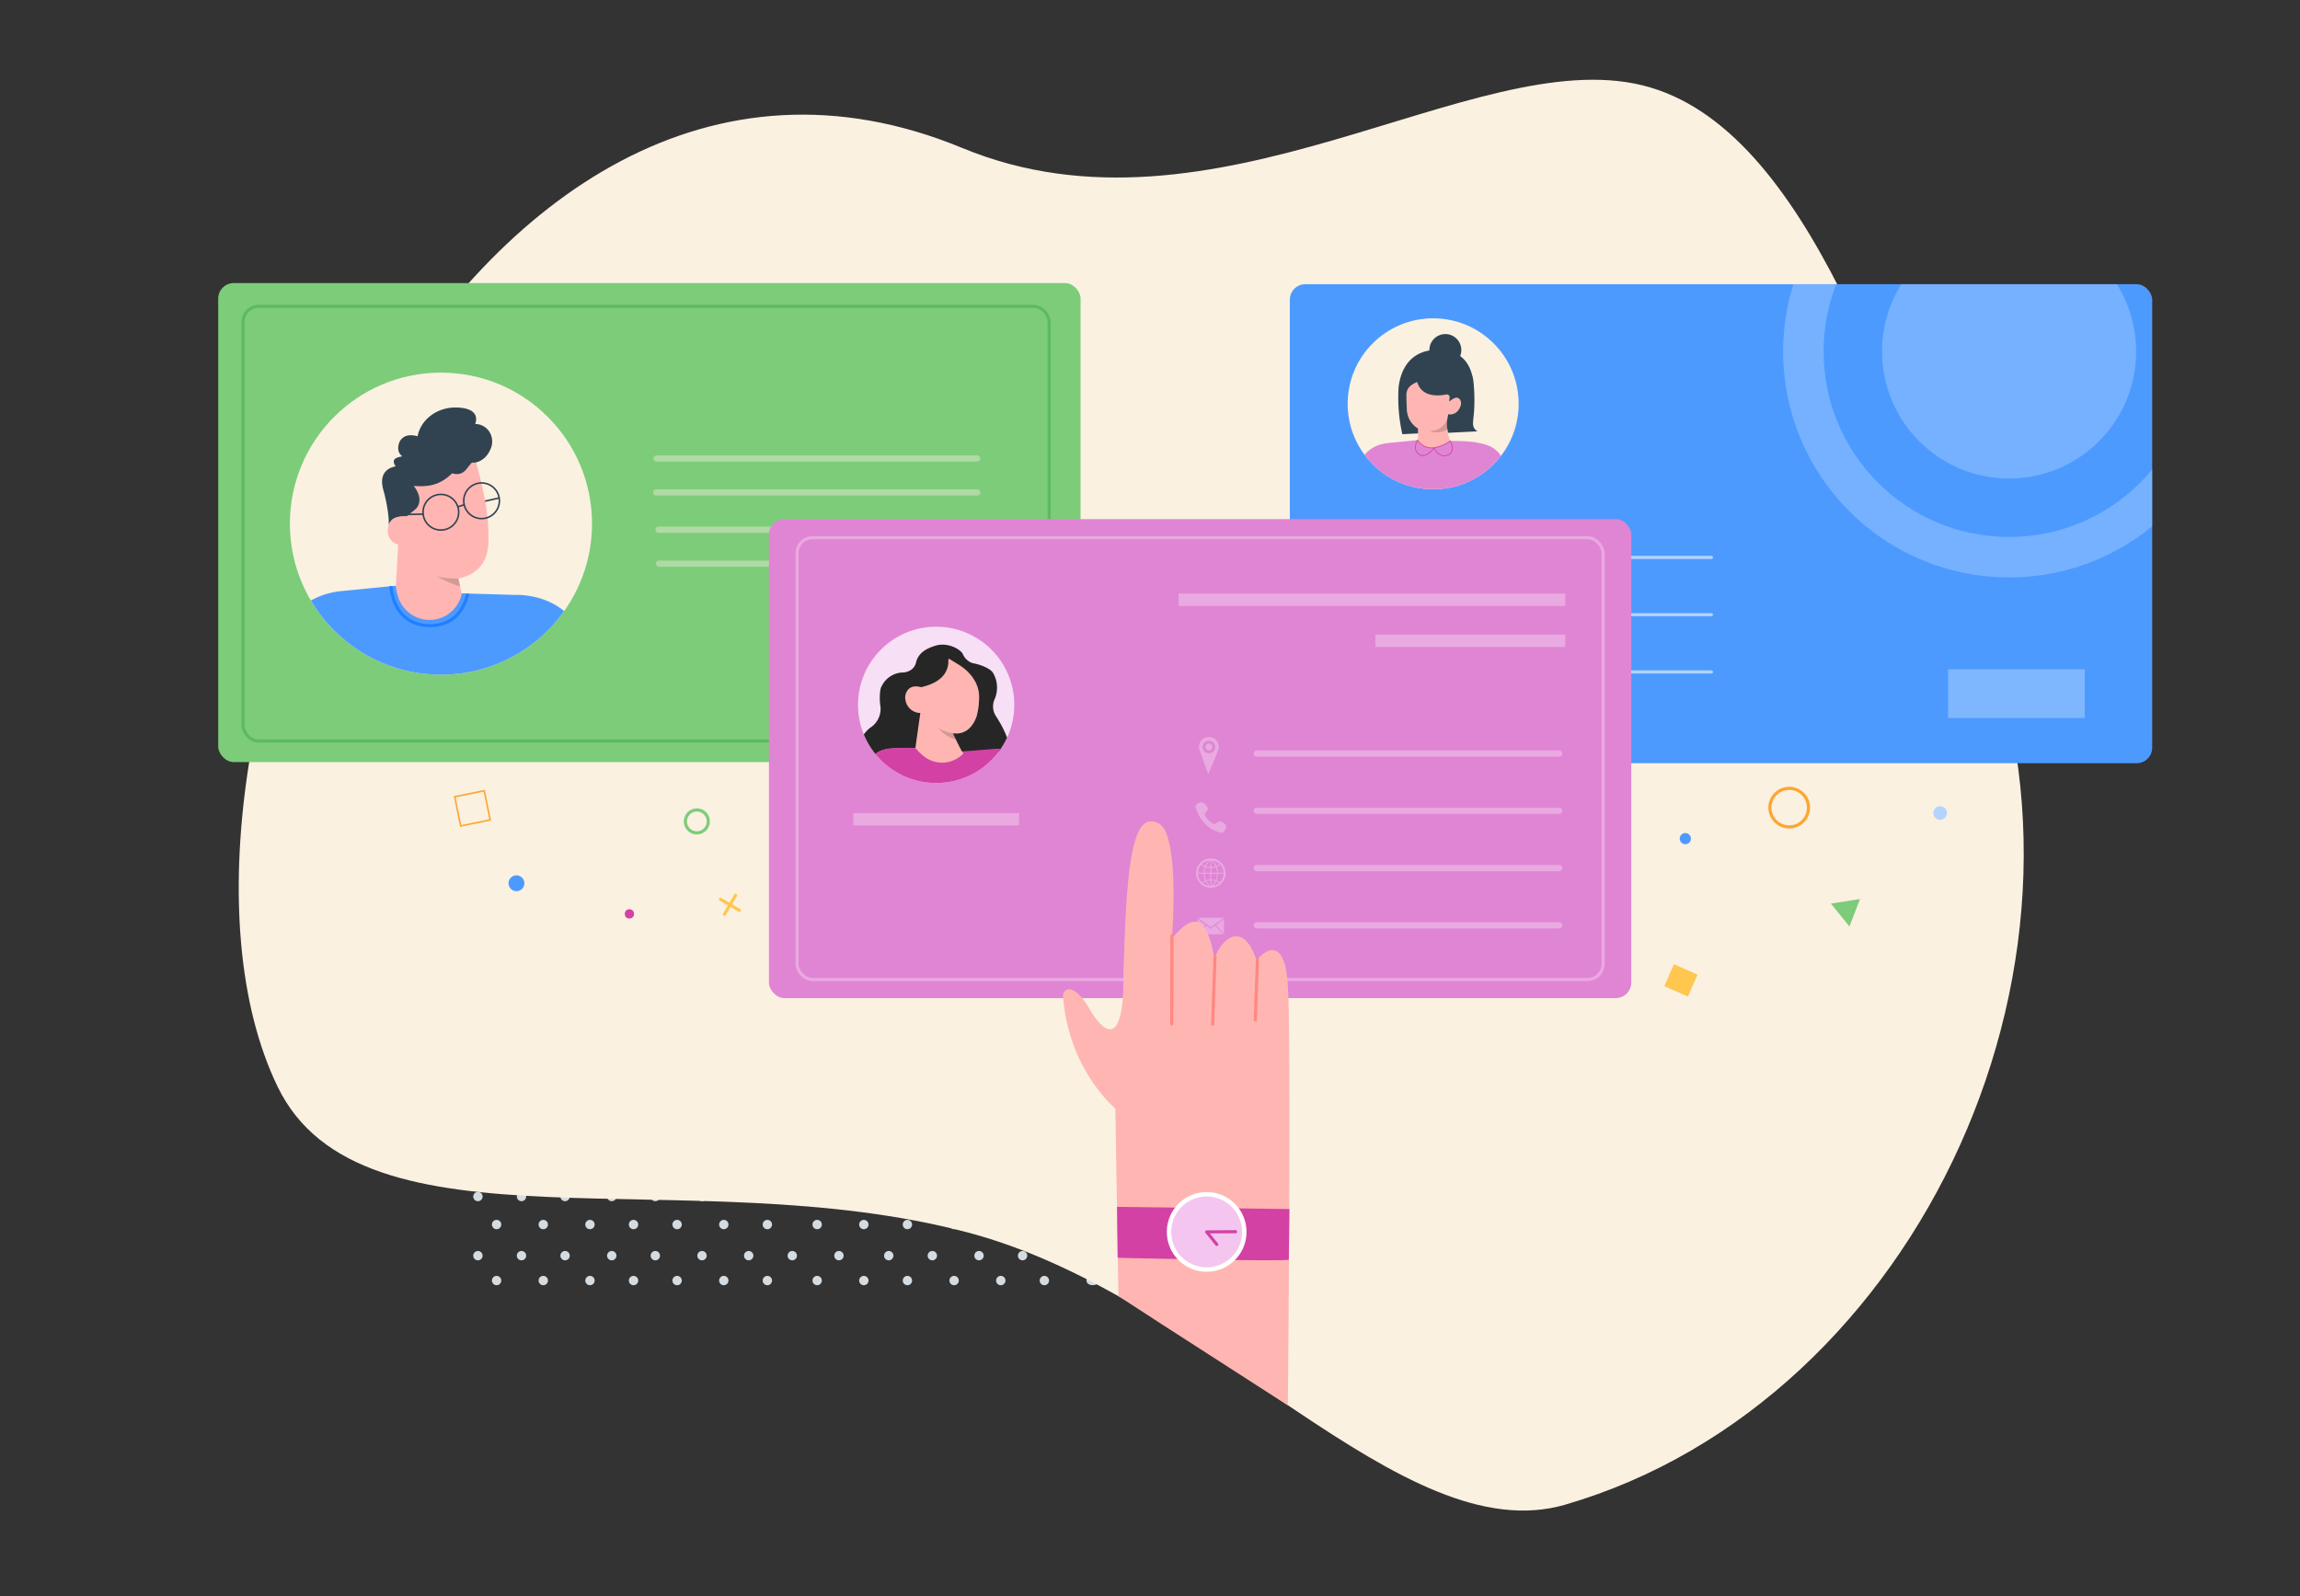 <svg xmlns="http://www.w3.org/2000/svg" viewBox="0 0 739 513"><rect x="0" y="0" width="739" height="513" fill="#333333" stroke="none"/><style><![CDATA[.L{mix-blend-mode:multiply}.s{fill:none}.t{opacity:.4}.u{stroke-linecap:round}.v{stroke-linejoin:round}.w{stroke-miterlimit:10}.x{fill:#ffb6b2}.y{fill:#faf1e1}.z{fill:#4d9aff}.AA{fill:#b2d4ff}.AB{stroke:#f7dff5}.AC{fill:#f7dff5}.AD{fill-rule:evenodd}.AE{fill:#262626}.AF{fill:#314351}.AG{fill:#d341a5}]]></style><defs><clipPath id="A"><circle cx="460.48" cy="129.76" r="27.47" class="s"/></clipPath><clipPath id="B"><rect x="414.43" y="91.32" width="277.08" height="153.93" rx="5" class="s"/></clipPath><clipPath id="C"><circle cx="141.68" cy="168.28" r="48.54" class="s"/></clipPath><clipPath id="D"><circle cx="300.79" cy="226.5" r="25.11" class="s"/></clipPath></defs><g class="AD"><path d="M159.56 220a1.5 1.5 0 0 0 0-3 1.5 1.5 0 0 0 0 3zm15 0a1.5 1.5 0 0 0 0-3 1.5 1.5 0 0 0 0 3zm15 0a1.5 1.5 0 0 0 0-3 1.5 1.5 0 0 0 0 3zm14 0a1.5 1.5 0 0 0 0-3 1.5 1.5 0 0 0 0 3zm-50 8a1.5 1.5 0 0 0 0-3 1.5 1.5 0 0 0 0 3zm14 0a1.5 1.5 0 0 0 0-3 1.5 1.5 0 0 0 0 3zm14 0a1.5 1.5 0 0 0 0-3 1.5 1.5 0 0 0 0 3zm15 0a1.5 1.5 0 0 0 0-3 1.5 1.5 0 0 0 0 3zm-37 10a1.5 1.5 0 0 0 0-3 1.5 1.5 0 0 0 0 3zm15 0a1.5 1.5 0 0 0 0-3 1.5 1.5 0 0 0 0 3zm15 0a1.5 1.5 0 0 0 0-3 1.5 1.5 0 0 0 0 3zm14 0a1.5 1.5 0 0 0 0-3 1.5 1.5 0 0 0 0 3zm-51 8a1.5 1.5 0 0 0 0-3 1.5 1.5 0 0 0 0 3zm14 0a1.5 1.5 0 0 0 0-3 1.5 1.5 0 0 0 0 3zm15 0a1.5 1.5 0 0 0 0-3 1.5 1.5 0 0 0 0 3zm15 0a1.5 1.5 0 0 0 0-3 1.5 1.5 0 0 0 0 3zm-37 8a1.5 1.5 0 0 0 0-3 1.5 1.5 0 0 0 0 3zm15 0a1.5 1.5 0 0 0 0-3 1.5 1.5 0 0 0 0 3zm15 0a1.5 1.5 0 0 0 0-3 1.5 1.5 0 0 0 0 3zm14 0a1.5 1.5 0 0 0 0-3 1.5 1.5 0 0 0 0 3zm-50 9a1.5 1.5 0 0 0 0-3 1.5 1.5 0 0 0 0 3zm14 0a1.5 1.5 0 0 0 0-3 1.5 1.5 0 0 0 0 3zm14 0a1.5 1.5 0 0 0 0-3 1.5 1.5 0 0 0 0 3zm15 0a1.5 1.5 0 0 0 0-3 1.5 1.5 0 0 0 0 3zm-37 9a1.5 1.5 0 0 0 0-3 1.5 1.5 0 0 0 0 3zm15 0a1.5 1.5 0 0 0 0-3 1.5 1.5 0 0 0 0 3zm15 0a1.5 1.5 0 0 0 0-3 1.5 1.5 0 0 0 0 3zm14 0a1.5 1.5 0 0 0 0-3 1.5 1.5 0 0 0 0 3zm-50 8a1.5 1.5 0 0 0 0-3 1.5 1.5 0 0 0 0 3zm14 0a1.5 1.5 0 0 0 0-3 1.5 1.5 0 0 0 0 3zm14 0a1.5 1.5 0 0 0 0-3 1.5 1.5 0 0 0 0 3zm15 0a1.5 1.5 0 0 0 0-3 1.5 1.5 0 0 0 0 3zm-37 10a1.5 1.5 0 0 0 0-3 1.5 1.5 0 0 0 0 3zm15 0a1.5 1.5 0 0 0 0-3 1.5 1.5 0 0 0 0 3zm15 0a1.5 1.5 0 0 0 0-3 1.5 1.5 0 0 0 0 3zm14 0a1.5 1.5 0 0 0 0-3 1.5 1.5 0 0 0 0 3zm-50 7a1.5 1.5 0 0 0 0-3 1.5 1.5 0 0 0 0 3zm14 0a1.5 1.5 0 0 0 0-3 1.5 1.5 0 0 0 0 3zm14 0a1.5 1.5 0 0 0 0-3 1.5 1.5 0 0 0 0 3zm15 0a1.5 1.5 0 0 0 0-3 1.5 1.5 0 0 0 0 3zm-37 11a1.5 1.5 0 0 0 0-3 1.5 1.5 0 0 0 0 3zm15 0a1.5 1.5 0 0 0 0-3 1.5 1.5 0 0 0 0 3zm15 0a1.5 1.5 0 0 0 0-3 1.5 1.5 0 0 0 0 3zm14 0a1.5 1.5 0 0 0 0-3 1.5 1.5 0 0 0 0 3zm14-88a1.5 1.5 0 0 0 0-3 1.5 1.5 0 0 0 0 3zm15 0a1.5 1.5 0 0 0 0-3 1.5 1.5 0 0 0 0 3zm14 0a1.5 1.5 0 0 0 0-3 1.5 1.5 0 0 0 0 3zm16 0a1.5 1.5 0 0 0 0-3 1.5 1.5 0 0 0 0 3zm-52 8a1.5 1.5 0 0 0 0-3 1.5 1.5 0 0 0 0 3zm15 0a1.5 1.5 0 0 0 0-3 1.5 1.5 0 0 0 0 3zm15 0a1.5 1.5 0 0 0 0-3 1.5 1.5 0 0 0 0 3zm14 0a1.5 1.5 0 0 0 0-3 1.5 1.5 0 0 0 0 3zm-37 10a1.5 1.5 0 0 0 0-3 1.5 1.5 0 0 0 0 3zm15 0a1.5 1.5 0 0 0 0-3 1.5 1.5 0 0 0 0 3zm14 0a1.5 1.5 0 0 0 0-3 1.5 1.5 0 0 0 0 3zm16 0a1.5 1.5 0 0 0 0-3 1.5 1.5 0 0 0 0 3zm-52 8a1.5 1.5 0 0 0 0-3 1.5 1.5 0 0 0 0 3zm15 0a1.5 1.5 0 0 0 0-3 1.5 1.5 0 0 0 0 3zm14 0a1.5 1.5 0 0 0 0-3 1.5 1.5 0 0 0 0 3zm15 0a1.5 1.5 0 0 0 0-3 1.5 1.5 0 0 0 0 3zm-37 8a1.5 1.5 0 0 0 0-3 1.5 1.5 0 0 0 0 3zm15 0a1.5 1.5 0 0 0 0-3 1.5 1.5 0 0 0 0 3zm14 0a1.5 1.5 0 0 0 0-3 1.5 1.5 0 0 0 0 3zm16 0a1.5 1.5 0 0 0 0-3 1.5 1.5 0 0 0 0 3zm-52 9a1.5 1.5 0 0 0 0-3 1.5 1.5 0 0 0 0 3zm15 0a1.5 1.5 0 0 0 0-3 1.5 1.5 0 0 0 0 3zm15 0a1.5 1.5 0 0 0 0-3 1.5 1.5 0 0 0 0 3zm14 0a1.5 1.5 0 0 0 0-3 1.5 1.5 0 0 0 0 3zm-37 9a1.5 1.5 0 0 0 0-3 1.5 1.5 0 0 0 0 3zm15 0a1.5 1.5 0 0 0 0-3 1.5 1.5 0 0 0 0 3zm14 0a1.5 1.5 0 0 0 0-3 1.5 1.5 0 0 0 0 3zm16 0a1.5 1.5 0 0 0 0-3 1.5 1.5 0 0 0 0 3zm-52 8a1.5 1.5 0 0 0 0-3 1.5 1.5 0 0 0 0 3zm15 0a1.5 1.5 0 0 0 0-3 1.5 1.5 0 0 0 0 3zm15 0a1.5 1.5 0 0 0 0-3 1.5 1.5 0 0 0 0 3zm14 0a1.5 1.5 0 0 0 0-3 1.5 1.5 0 0 0 0 3zm-37 10a1.5 1.5 0 0 0 0-3 1.5 1.5 0 0 0 0 3zm15 0a1.5 1.5 0 0 0 0-3 1.5 1.5 0 0 0 0 3zm14 0a1.5 1.5 0 0 0 0-3 1.5 1.5 0 0 0 0 3zm16 0a1.5 1.5 0 0 0 0-3 1.5 1.5 0 0 0 0 3zm-52 7a1.5 1.5 0 0 0 0-3 1.5 1.5 0 0 0 0 3zm15 0a1.5 1.5 0 0 0 0-3 1.5 1.5 0 0 0 0 3zm15 0a1.5 1.5 0 0 0 0-3 1.5 1.5 0 0 0 0 3zm14 0a1.5 1.5 0 0 0 0-3 1.5 1.5 0 0 0 0 3zm-37 11a1.5 1.5 0 0 0 0-3 1.5 1.5 0 0 0 0 3zm15 0a1.5 1.5 0 0 0 0-3 1.5 1.5 0 0 0 0 3zm14 0a1.5 1.5 0 0 0 0-3 1.5 1.5 0 0 0 0 3zm16 0a1.5 1.5 0 0 0 0-3 1.5 1.5 0 0 0 0 3zm-109 9a1.5 1.5 0 0 0 0-3 1.5 1.5 0 0 0 0 3zm14 0a1.5 1.5 0 0 0 0-3 1.5 1.5 0 0 0 0 3zm14 0a1.5 1.5 0 0 0 0-3 1.5 1.5 0 0 0 0 3zm15 0a1.5 1.5 0 0 0 0-3 1.5 1.5 0 0 0 0 3zm-37 8a1.5 1.5 0 0 0 0-3 1.5 1.5 0 0 0 0 3zm15 0a1.5 1.5 0 0 0 0-3 1.5 1.5 0 0 0 0 3zm15 0a1.5 1.5 0 0 0 0-3 1.5 1.5 0 0 0 0 3zm14 0a1.5 1.5 0 0 0 0-3 1.5 1.5 0 0 0 0 3zm-50 10a1.5 1.5 0 0 0 0-3 1.5 1.5 0 0 0 0 3zm14 0a1.5 1.5 0 0 0 0-3 1.5 1.5 0 0 0 0 3zm14 0a1.5 1.5 0 0 0 0-3 1.5 1.5 0 0 0 0 3zm15 0a1.5 1.5 0 0 0 0-3 1.5 1.5 0 0 0 0 3zm-37 8a1.5 1.5 0 0 0 0-3 1.5 1.5 0 0 0 0 3zm15 0a1.5 1.5 0 0 0 0-3 1.5 1.5 0 0 0 0 3zm15 0a1.5 1.5 0 0 0 0-3 1.5 1.5 0 0 0 0 3zm14 0a1.5 1.5 0 0 0 0-3 1.5 1.5 0 0 0 0 3zm-51 10a1.5 1.5 0 0 0 0-3 1.5 1.5 0 0 0 0 3zm14 0a1.5 1.5 0 0 0 0-3 1.5 1.5 0 0 0 0 3zm15 0a1.5 1.5 0 0 0 0-3 1.5 1.5 0 0 0 0 3zm15 0a1.5 1.5 0 0 0 0-3 1.5 1.5 0 0 0 0 3zm-37 7a1.5 1.5 0 0 0 0-3 1.5 1.5 0 0 0 0 3zm15 0a1.5 1.5 0 0 0 0-3 1.5 1.5 0 0 0 0 3zm15 0a1.5 1.5 0 0 0 0-3 1.5 1.5 0 0 0 0 3zm14 0a1.5 1.5 0 0 0 0-3 1.5 1.5 0 0 0 0 3zm-50 8a1.5 1.5 0 0 0 0-3 1.5 1.5 0 0 0 0 3zm14 0a1.5 1.5 0 0 0 0-3 1.5 1.5 0 0 0 0 3zm14 0a1.5 1.5 0 0 0 0-3 1.5 1.5 0 0 0 0 3zm15 0a1.5 1.5 0 0 0 0-3 1.5 1.5 0 0 0 0 3zm-37 10a1.5 1.5 0 0 0 0-3 1.5 1.5 0 0 0 0 3zm15 0a1.5 1.5 0 0 0 0-3 1.5 1.5 0 0 0 0 3zm15 0a1.5 1.5 0 0 0 0-3 1.5 1.5 0 0 0 0 3zm14 0a1.5 1.5 0 0 0 0-3 1.5 1.5 0 0 0 0 3zm-50 8a1.5 1.5 0 0 0 0-3 1.5 1.5 0 0 0 0 3zm14 0a1.5 1.5 0 0 0 0-3 1.5 1.5 0 0 0 0 3zm14 0a1.5 1.5 0 0 0 0-3 1.5 1.5 0 0 0 0 3zm15 0a1.5 1.5 0 0 0 0-3 1.5 1.5 0 0 0 0 3zm-37 9a1.5 1.5 0 0 0 0-3 1.5 1.5 0 0 0 0 3zm15 0a1.5 1.5 0 0 0 0-3 1.5 1.5 0 0 0 0 3zm15 0a1.5 1.5 0 0 0 0-3 1.5 1.5 0 0 0 0 3zm14 0a1.5 1.5 0 0 0 0-3 1.5 1.5 0 0 0 0 3zm-50 10a1.5 1.5 0 0 0 0-3 1.5 1.5 0 0 0 0 3zm14 0a1.5 1.5 0 0 0 0-3 1.5 1.5 0 0 0 0 3zm14 0a1.5 1.5 0 0 0 0-3 1.5 1.5 0 0 0 0 3zm15 0a1.5 1.5 0 0 0 0-3 1.5 1.5 0 0 0 0 3zm-37 8a1.5 1.5 0 0 0 0-3 1.5 1.5 0 0 0 0 3zm15 0a1.5 1.5 0 0 0 0-3 1.5 1.5 0 0 0 0 3zm15 0a1.5 1.5 0 0 0 0-3 1.5 1.5 0 0 0 0 3zm14 0a1.5 1.5 0 0 0 0-3 1.5 1.5 0 0 0 0 3zm7-96a1.5 1.5 0 0 0 0-3 1.5 1.5 0 0 0 0 3zm15 0a1.5 1.5 0 0 0 0-3 1.5 1.5 0 0 0 0 3zm15 0a1.5 1.5 0 0 0 0-3 1.5 1.5 0 0 0 0 3zm14 0a1.5 1.5 0 0 0 0-3 1.5 1.5 0 0 0 0 3zm-37 8a1.5 1.5 0 0 0 0-3 1.5 1.5 0 0 0 0 3zm15 0a1.5 1.5 0 0 0 0-3 1.5 1.5 0 0 0 0 3zm14 0a1.5 1.5 0 0 0 0-3 1.5 1.5 0 0 0 0 3zm16 0a1.5 1.5 0 0 0 0-3 1.5 1.5 0 0 0 0 3zm-52 10a1.5 1.5 0 0 0 0-3 1.5 1.5 0 0 0 0 3zm15 0a1.5 1.5 0 0 0 0-3 1.5 1.5 0 0 0 0 3zm15 0a1.5 1.5 0 0 0 0-3 1.5 1.5 0 0 0 0 3zm14 0a1.5 1.5 0 0 0 0-3 1.5 1.5 0 0 0 0 3zm-37 8a1.5 1.5 0 0 0 0-3 1.5 1.5 0 0 0 0 3zm15 0a1.5 1.5 0 0 0 0-3 1.5 1.5 0 0 0 0 3zm14 0a1.5 1.5 0 0 0 0-3 1.5 1.5 0 0 0 0 3zm16 0a1.5 1.5 0 0 0 0-3 1.5 1.5 0 0 0 0 3zm-52 10a1.5 1.5 0 0 0 0-3 1.5 1.5 0 0 0 0 3zm15 0a1.5 1.5 0 0 0 0-3 1.5 1.5 0 0 0 0 3zm14 0a1.5 1.5 0 0 0 0-3 1.5 1.5 0 0 0 0 3zm15 0a1.5 1.5 0 0 0 0-3 1.5 1.5 0 0 0 0 3zm-37 7a1.5 1.5 0 0 0 0-3 1.5 1.5 0 0 0 0 3zm15 0a1.5 1.5 0 0 0 0-3 1.5 1.5 0 0 0 0 3zm14 0a1.5 1.5 0 0 0 0-3 1.5 1.5 0 0 0 0 3zm16 0a1.5 1.5 0 0 0 0-3 1.5 1.5 0 0 0 0 3zm-52 8a1.5 1.5 0 0 0 0-3 1.5 1.5 0 0 0 0 3zm15 0a1.5 1.5 0 0 0 0-3 1.5 1.5 0 0 0 0 3zm15 0a1.5 1.5 0 0 0 0-3 1.5 1.5 0 0 0 0 3zm14 0a1.5 1.5 0 0 0 0-3 1.5 1.5 0 0 0 0 3zm-37 10a1.5 1.5 0 0 0 0-3 1.5 1.5 0 0 0 0 3zm15 0a1.5 1.5 0 0 0 0-3 1.5 1.5 0 0 0 0 3zm14 0a1.5 1.5 0 0 0 0-3 1.5 1.5 0 0 0 0 3zm16 0a1.5 1.5 0 0 0 0-3 1.5 1.5 0 0 0 0 3zm-52 8a1.5 1.5 0 0 0 0-3 1.5 1.5 0 0 0 0 3zm15 0a1.5 1.5 0 0 0 0-3 1.5 1.5 0 0 0 0 3zm15 0a1.5 1.5 0 0 0 0-3 1.5 1.5 0 0 0 0 3zm14 0a1.5 1.5 0 0 0 0-3 1.5 1.5 0 0 0 0 3zm-37 9a1.5 1.5 0 0 0 0-3 1.5 1.5 0 0 0 0 3zm15 0a1.5 1.5 0 0 0 0-3 1.5 1.5 0 0 0 0 3zm14 0a1.5 1.5 0 0 0 0-3 1.5 1.5 0 0 0 0 3zm16 0a1.5 1.5 0 0 0 0-3 1.5 1.5 0 0 0 0 3zm-52 10a1.5 1.5 0 0 0 0-3 1.5 1.5 0 0 0 0 3zm15 0a1.5 1.5 0 0 0 0-3 1.5 1.5 0 0 0 0 3zm15 0a1.5 1.5 0 0 0 0-3 1.5 1.5 0 0 0 0 3zm14 0a1.5 1.5 0 0 0 0-3 1.5 1.5 0 0 0 0 3zm-37 8a1.5 1.5 0 0 0 0-3 1.5 1.5 0 0 0 0 3zm15 0a1.5 1.5 0 0 0 0-3 1.5 1.5 0 0 0 0 3zm14 0a1.5 1.5 0 0 0 0-3 1.5 1.5 0 0 0 0 3zm16 0a1.5 1.5 0 0 0 0-3 1.5 1.5 0 0 0 0 3zm7-96a1.5 1.5 0 0 0 0-3 1.5 1.5 0 0 0 0 3zm16 0a1.5 1.5 0 0 0 0-3 1.5 1.5 0 0 0 0 3zm14 0a1.5 1.5 0 0 0 0-3 1.5 1.5 0 0 0 0 3zm15 0a1.5 1.5 0 0 0 0-3 1.5 1.5 0 0 0 0 3zm-37 8a1.5 1.5 0 0 0 0-3 1.5 1.5 0 0 0 0 3zm14 0a1.5 1.5 0 0 0 0-3 1.5 1.5 0 0 0 0 3zm15 0a1.5 1.5 0 0 0 0-3 1.5 1.5 0 0 0 0 3zm15 0a1.5 1.5 0 0 0 0-3 1.5 1.5 0 0 0 0 3zm-52 10a1.5 1.5 0 0 0 0-3 1.5 1.5 0 0 0 0 3zm16 0a1.5 1.5 0 0 0 0-3 1.5 1.5 0 0 0 0 3zm14 0a1.5 1.5 0 0 0 0-3 1.5 1.5 0 0 0 0 3zm15 0a1.5 1.5 0 0 0 0-3 1.5 1.5 0 0 0 0 3zm-37 8a1.5 1.5 0 0 0 0-3 1.5 1.5 0 0 0 0 3zm14 0a1.5 1.5 0 0 0 0-3 1.5 1.5 0 0 0 0 3zm15 0a1.5 1.5 0 0 0 0-3 1.5 1.5 0 0 0 0 3zm15 0a1.5 1.5 0 0 0 0-3 1.5 1.5 0 0 0 0 3zm-52 10a1.5 1.5 0 0 0 0-3 1.5 1.5 0 0 0 0 3zm14 0a1.5 1.5 0 0 0 0-3 1.5 1.5 0 0 0 0 3zm16 0a1.5 1.5 0 0 0 0-3 1.5 1.5 0 0 0 0 3zm15 0a1.5 1.5 0 0 0 0-3 1.5 1.5 0 0 0 0 3zm-37 7a1.5 1.5 0 0 0 0-3 1.5 1.5 0 0 0 0 3zm14 0a1.5 1.5 0 0 0 0-3 1.5 1.5 0 0 0 0 3zm15 0a1.5 1.5 0 0 0 0-3 1.5 1.5 0 0 0 0 3zm15 0a1.5 1.5 0 0 0 0-3 1.5 1.5 0 0 0 0 3zm-52 8a1.5 1.5 0 0 0 0-3 1.5 1.5 0 0 0 0 3zm16 0a1.5 1.5 0 0 0 0-3 1.5 1.5 0 0 0 0 3zm14 0a1.5 1.5 0 0 0 0-3 1.5 1.5 0 0 0 0 3zm15 0a1.5 1.5 0 0 0 0-3 1.5 1.5 0 0 0 0 3zm-37 10a1.5 1.5 0 0 0 0-3 1.5 1.5 0 0 0 0 3zm14 0a1.5 1.5 0 0 0 0-3 1.5 1.5 0 0 0 0 3zm15 0a1.5 1.5 0 0 0 0-3 1.5 1.5 0 0 0 0 3zm15 0a1.5 1.5 0 0 0 0-3 1.5 1.5 0 0 0 0 3zm-52 8a1.5 1.5 0 0 0 0-3 1.5 1.5 0 0 0 0 3zm16 0a1.5 1.5 0 0 0 0-3 1.5 1.5 0 0 0 0 3zm14 0a1.5 1.5 0 0 0 0-3 1.5 1.5 0 0 0 0 3zm15 0a1.5 1.5 0 0 0 0-3 1.5 1.5 0 0 0 0 3zm-37 9a1.5 1.5 0 0 0 0-3 1.5 1.5 0 0 0 0 3zm14 0a1.5 1.5 0 0 0 0-3 1.5 1.5 0 0 0 0 3zm15 0a1.5 1.5 0 0 0 0-3 1.5 1.5 0 0 0 0 3zm15 0a1.5 1.5 0 0 0 0-3 1.5 1.5 0 0 0 0 3zm-52 10a1.5 1.5 0 0 0 0-3 1.5 1.5 0 0 0 0 3zm16 0a1.5 1.5 0 0 0 0-3 1.5 1.5 0 0 0 0 3zm14 0a1.5 1.5 0 0 0 0-3 1.5 1.5 0 0 0 0 3zm15 0a1.5 1.5 0 0 0 0-3 1.5 1.5 0 0 0 0 3zm-37 8a1.5 1.5 0 0 0 0-3 1.5 1.5 0 0 0 0 3zm14 0a1.5 1.5 0 0 0 0-3 1.5 1.5 0 0 0 0 3zm15 0a1.5 1.5 0 0 0 0-3 1.5 1.5 0 0 0 0 3zm15 0a1.5 1.5 0 0 0 0-3 1.5 1.5 0 0 0 0 3zm7-96a1.5 1.5 0 0 0 0-3 1.5 1.5 0 0 0 0 3zm14 0a1.5 1.5 0 0 0 0-3 1.5 1.5 0 0 0 0 3zm15 0a1.5 1.5 0 0 0 0-3 1.5 1.5 0 0 0 0 3zm15 0a1.5 1.5 0 0 0 0-3 1.5 1.5 0 0 0 0 3zm-37 8a1.5 1.5 0 0 0 0-3 1.5 1.5 0 0 0 0 3zm15 0a1.5 1.5 0 0 0 0-3 1.5 1.5 0 0 0 0 3zm14 0a1.5 1.5 0 0 0 0-3 1.5 1.5 0 0 0 0 3zm-36 10a1.5 1.5 0 0 0 0-3 1.5 1.5 0 0 0 0 3zm14 0a1.5 1.5 0 0 0 0-3 1.5 1.5 0 0 0 0 3zm15 0a1.5 1.5 0 0 0 0-3 1.5 1.5 0 0 0 0 3zm15 0a1.5 1.5 0 0 0 0-3 1.5 1.5 0 0 0 0 3zm-37 8a1.5 1.5 0 0 0 0-3 1.5 1.5 0 0 0 0 3zm15 0a1.5 1.5 0 0 0 0-3 1.5 1.5 0 0 0 0 3zm28 1a1.5 1.5 0 0 0 0-3 1.5 1.5 0 0 0 0 3zm-14-1a1.5 1.5 0 0 0 0-3 1.5 1.5 0 0 0 0 3zm-36 10a1.5 1.5 0 0 0 0-3 1.5 1.5 0 0 0 0 3zm14 0a1.5 1.5 0 0 0 0-3 1.5 1.5 0 0 0 0 3zm14 0a1.5 1.5 0 0 0 0-3 1.5 1.5 0 0 0 0 3zm14-1c2 0 2-2 0-2s-2 2 0 2zm-36 8a1.5 1.5 0 0 0 0-3 1.5 1.5 0 0 0 0 3zm16 0a1.5 1.5 0 0 0 0-3 1.5 1.5 0 0 0 0 3zm14 0a1.5 1.5 0 0 0 0-3 1.5 1.5 0 0 0 0 3zm15 0a1.5 1.5 0 0 0 0-3 1.5 1.5 0 0 0 0 3zm-1 19a1.5 1.5 0 0 0 0-3 1.5 1.5 0 0 0 0 3zm-50-11a1.5 1.5 0 0 0 0-3 1.5 1.5 0 0 0 0 3zm14 0a1.5 1.5 0 0 0 0-3 1.5 1.5 0 0 0 0 3zm15 0a1.5 1.5 0 0 0 0-3 1.5 1.5 0 0 0 0 3zm15 0a1.5 1.5 0 0 0 0-3 1.5 1.5 0 0 0 0 3zm-37 10a1.5 1.5 0 0 0 0-3 1.5 1.5 0 0 0 0 3zm15 0a1.5 1.5 0 0 0 0-3 1.5 1.5 0 0 0 0 3zm14 0a1.5 1.5 0 0 0 0-3 1.5 1.5 0 0 0 0 3zm-36 8a1.5 1.5 0 0 0 0-3 1.5 1.5 0 0 0 0 3zm14.5 0c-2.67 0-2.67-3 0-3s2.66 3 0 3zm14.5 0a1.5 1.5 0 0 0 0-3 1.5 1.5 0 0 0 0 3zm15-1c2 0 2-2 0-2s-2 2 0 2zm-36.5 10c-2.67 0-2.67-3 0-3s2.66 3 0 3zm15 0c-2.67 0-2.67-3 0-3s2.66 3 0 3zm13.5 0a1.5 1.5 0 0 0 0-3 1.5 1.5 0 0 0 0 3zm15 0a1.5 1.5 0 0 0 0-3 1.5 1.5 0 0 0 0 3zm0 20a1.5 1.5 0 0 0 0-3 1.5 1.5 0 0 0 0 3zm-14-2a1.5 1.5 0 0 0 0-3 1.5 1.5 0 0 0 0 3zm-37-8a1.5 1.5 0 0 0 0-3 1.5 1.5 0 0 0 0 3zm14 0a1.5 1.5 0 0 0 0-3 1.5 1.5 0 0 0 0 3zm15 0a1.5 1.5 0 0 0 0-3 1.5 1.5 0 0 0 0 3zm15 0a1.5 1.5 0 0 0 0-3 1.5 1.5 0 0 0 0 3zm-37 8a1.5 1.5 0 0 0 0-3 1.5 1.5 0 0 0 0 3zm15.5 0c-2.67 0-2.67-3 0-3s2.66 3 0 3zm-1.5-194a1.5 1.5 0 0 0 0-3 1.5 1.5 0 0 0 0 3zm-72.5 1c-2.67 0-2.67-3 0-3s2.66 3 0 3zm13.5 0a1.5 1.5 0 0 0 0-3 1.5 1.5 0 0 0 0 3zm16 0a1.5 1.5 0 0 0 0-3 1.5 1.5 0 0 0 0 3zm14 0a1.5 1.5 0 0 0 0-3 1.5 1.5 0 0 0 0 3zm-52 8a1.5 1.5 0 0 0 0-3 1.5 1.5 0 0 0 0 3zm15 0a1.5 1.5 0 0 0 0-3 1.5 1.5 0 0 0 0 3zm16 0a1.5 1.5 0 0 0 0-3 1.5 1.5 0 0 0 0 3zm14 0a1.5 1.5 0 0 0 0-3 1.5 1.5 0 0 0 0 3zm-37 10a1.5 1.5 0 0 0 0-3 1.5 1.5 0 0 0 0 3zm14 0a1.5 1.5 0 0 0 0-3 1.5 1.5 0 0 0 0 3zm16 0a1.5 1.5 0 0 0 0-3 1.5 1.5 0 0 0 0 3zm14 0a1.5 1.5 0 0 0 0-3 1.5 1.5 0 0 0 0 3zm-52 8a1.5 1.5 0 0 0 0-3 1.5 1.5 0 0 0 0 3zm14 0a1.5 1.5 0 0 0 0-3 1.5 1.5 0 0 0 0 3zm17 0a1.5 1.5 0 0 0 0-3 1.5 1.5 0 0 0 0 3zm14 0a1.5 1.5 0 0 0 0-3 1.5 1.5 0 0 0 0 3zm-37 8a1.5 1.5 0 0 0 0-3 1.5 1.5 0 0 0 0 3zm14 0a1.5 1.5 0 0 0 0-3 1.5 1.5 0 0 0 0 3zm15 0a1.5 1.5 0 0 0 0-3 1.5 1.5 0 0 0 0 3zm14 0a1.5 1.5 0 0 0 0-3 1.5 1.5 0 0 0 0 3zm-51 9a1.5 1.5 0 0 0 0-3 1.5 1.5 0 0 0 0 3zm15 0a1.5 1.5 0 0 0 0-3 1.5 1.5 0 0 0 0 3zm16 0a1.5 1.5 0 0 0 0-3 1.5 1.5 0 0 0 0 3zm14 0a1.5 1.5 0 0 0 0-3 1.5 1.5 0 0 0 0 3zm-37 9a1.5 1.5 0 0 0 0-3 1.5 1.5 0 0 0 0 3zm14 0a1.5 1.5 0 0 0 0-3 1.5 1.5 0 0 0 0 3zm16 0a1.5 1.5 0 0 0 0-3 1.5 1.5 0 0 0 0 3zm14 0a1.5 1.5 0 0 0 0-3 1.5 1.5 0 0 0 0 3zm-52 8a1.5 1.5 0 0 0 0-3 1.5 1.5 0 0 0 0 3zm15 0a1.5 1.5 0 0 0 0-3 1.5 1.5 0 0 0 0 3zm16 0a1.5 1.5 0 0 0 0-3 1.5 1.5 0 0 0 0 3zm14 0a1.5 1.5 0 0 0 0-3 1.5 1.5 0 0 0 0 3zm-37 10a1.5 1.5 0 0 0 0-3 1.5 1.5 0 0 0 0 3zm14 0a1.5 1.5 0 0 0 0-3 1.5 1.5 0 0 0 0 3zm16 0a1.5 1.5 0 0 0 0-3 1.5 1.5 0 0 0 0 3zm14 0a1.5 1.5 0 0 0 0-3 1.5 1.5 0 0 0 0 3zm-52 7a1.5 1.5 0 0 0 0-3 1.5 1.5 0 0 0 0 3zm15 0a1.5 1.5 0 0 0 0-3 1.5 1.5 0 0 0 0 3zm16 0a1.5 1.5 0 0 0 0-3 1.5 1.5 0 0 0 0 3zm14 0a1.5 1.5 0 0 0 0-3 1.5 1.5 0 0 0 0 3zm-7 11a1.5 1.5 0 0 0 0-3 1.5 1.5 0 0 0 0 3zm-30 0a1.5 1.5 0 0 0 0-3 1.5 1.5 0 0 0 0 3zm14 0a1.5 1.5 0 0 0 0-3 1.5 1.5 0 0 0 0 3zm88 17a1.5 1.5 0 0 0 0-3 1.5 1.5 0 0 0 0 3zm-44-107a1.5 1.5 0 0 0 0-3 1.5 1.5 0 0 0 0 3zm29 2a1.5 1.5 0 0 0 0-3 1.5 1.5 0 0 0 0 3zm15 0a1.5 1.5 0 0 0 0-3 1.5 1.5 0 0 0 0 3zm-51 8a1.5 1.5 0 0 0 0-3 1.5 1.5 0 0 0 0 3zm15 0a1.5 1.5 0 0 0 0-3 1.5 1.5 0 0 0 0 3zm14 0a1.5 1.5 0 0 0 0-3 1.5 1.5 0 0 0 0 3zm14 0a1.5 1.5 0 0 0 0-3 1.5 1.5 0 0 0 0 3zm-36 10a1.5 1.5 0 0 0 0-3 1.5 1.5 0 0 0 0 3zm15 0a1.5 1.5 0 0 0 0-3 1.5 1.5 0 0 0 0 3zm14 0a1.5 1.5 0 0 0 0-3 1.5 1.5 0 0 0 0 3zm15 0a1.5 1.5 0 0 0 0-3 1.5 1.5 0 0 0 0 3zm-51 8a1.5 1.5 0 0 0 0-3 1.5 1.5 0 0 0 0 3zm15 0a1.5 1.5 0 0 0 0-3 1.5 1.5 0 0 0 0 3zm14 0a1.5 1.5 0 0 0 0-3 1.5 1.5 0 0 0 0 3zm14 0a1.5 1.5 0 0 0 0-3 1.5 1.5 0 0 0 0 3zm-36 8a1.5 1.5 0 0 0 0-3 1.5 1.5 0 0 0 0 3zm14 0a1.5 1.5 0 0 0 0-3 1.5 1.5 0 0 0 0 3zm15 0a1.5 1.5 0 0 0 0-3 1.5 1.5 0 0 0 0 3zm15 0a1.5 1.5 0 0 0 0-3 1.5 1.5 0 0 0 0 3zm-51 9a1.5 1.5 0 0 0 0-3 1.5 1.5 0 0 0 0 3zm15 0a1.5 1.5 0 0 0 0-3 1.5 1.5 0 0 0 0 3zm14 0a1.5 1.5 0 0 0 0-3 1.5 1.5 0 0 0 0 3zm14 0a1.5 1.5 0 0 0 0-3 1.5 1.5 0 0 0 0 3zm-36 9a1.5 1.5 0 0 0 0-3 1.5 1.5 0 0 0 0 3zm15 0a1.5 1.5 0 0 0 0-3 1.5 1.5 0 0 0 0 3zm14 0a1.5 1.5 0 0 0 0-3 1.5 1.5 0 0 0 0 3zm15 0a1.5 1.5 0 0 0 0-3 1.5 1.5 0 0 0 0 3zm-51 8a1.5 1.5 0 0 0 0-3 1.5 1.5 0 0 0 0 3zm15 0a1.5 1.5 0 0 0 0-3 1.5 1.5 0 0 0 0 3zm14 0a1.5 1.5 0 0 0 0-3 1.5 1.5 0 0 0 0 3zm14 0a1.5 1.5 0 0 0 0-3 1.5 1.5 0 0 0 0 3zm-36 10a1.5 1.5 0 0 0 0-3 1.5 1.5 0 0 0 0 3zm15 0a1.5 1.5 0 0 0 0-3 1.5 1.5 0 0 0 0 3zm14 0a1.5 1.5 0 0 0 0-3 1.5 1.5 0 0 0 0 3zm15 0a1.5 1.5 0 0 0 0-3 1.5 1.5 0 0 0 0 3zm-51 7a1.5 1.5 0 0 0 0-3 1.5 1.5 0 0 0 0 3zm15 0a1.5 1.5 0 0 0 0-3 1.5 1.5 0 0 0 0 3zm14 0a1.5 1.5 0 0 0 0-3 1.5 1.5 0 0 0 0 3zm14 0a1.5 1.5 0 0 0 0-3 1.5 1.5 0 0 0 0 3zm-36 11a1.5 1.5 0 0 0 0-3 1.5 1.5 0 0 0 0 3zm-14 0a1.5 1.5 0 0 0 0-3 1.5 1.5 0 0 0 0 3zm29 0a1.5 1.5 0 0 0 0-3 1.5 1.5 0 0 0 0 3zm14 0a1.5 1.5 0 0 0 0-3 1.5 1.5 0 0 0 0 3zm15 0a1.5 1.5 0 0 0 0-3 1.5 1.5 0 0 0 0 3z" fill="#d5dce1"/><path d="M503 483.5c-52.88 15.4-114.1-66.8-192-87.44-89.76-23.77-194.83 9-221.83-46.92C38.7 244.62 147.42-19.34 309.2 47.56c81 33.5 164.13-33.53 218.53-20.14S607.57 134.53 633 191.66c50.84 114.42-16.23 258.7-130 291.83z" class="y"/></g><rect x="414.43" y="91.32" width="277.08" height="153.93" rx="5" class="z"/><rect x="70.11" y="90.96" width="277.08" height="153.93" rx="5" fill="#7dcc7a"/><path d="M435.2 194.77a3.47 3.47 0 0 1 .92.6 2.69 2.69 0 0 1 .8 1.14 5.17 5.17 0 0 1 .11.54.37.37 0 0 1-.13.31 6 6 0 0 0-.69.9c0 .07-.07.14-.1.2a.48.48 0 0 0 0 .49 5.73 5.73 0 0 0 .61.93 7.27 7.27 0 0 0 1.1 1.12 6.46 6.46 0 0 0 1.21.79.12.12 0 0 0 .1 0 2.68 2.68 0 0 0 .42-.19l.9-.65a.44.44 0 0 1 .43-.09 3.54 3.54 0 0 1 1.39.71 2.66 2.66 0 0 1 .59.66l.08.17v.14a.19.19 0 0 0 0 .07 3.43 3.43 0 0 1-.49 1.24 2.45 2.45 0 0 1-.8.77.42.42 0 0 1-.31 0l-.58-.17a12.73 12.73 0 0 1-1.56-.58 10.37 10.37 0 0 1-1.45-.82 10.07 10.07 0 0 1-1.43-1.18 11.9 11.9 0 0 1-1.53-1.87 13.66 13.66 0 0 1-1-1.92 18 18 0 0 1-.68-1.77.36.36 0 0 1 0-.25 1.6 1.6 0 0 1 .47-.65 3 3 0 0 1 1.27-.62l.3-.07zm2.4-20.97l.6.12a3.16 3.16 0 0 1 1.57 1 3 3 0 0 1 .72 1.49 3.08 3.08 0 0 1-.14 1.7l-.87 2.17-1.08 2.6-1 2.32-.23.54-.2-.55-.58-1.56-.74-2-1-2.84-.36-1.2a2.72 2.72 0 0 1 0-1.33 3.07 3.07 0 0 1 .6-1.23 3.13 3.13 0 0 1 1.14-.9 3.21 3.21 0 0 1 1.06-.29h.06zm-.24 5.23a2 2 0 1 0-2-2.05 2 2 0 0 0 2 2.02zm.01-3.13a1.09 1.09 0 1 1-1.1 1.08 1.09 1.09 0 0 1 1.1-1.08zm-3.32 42.44l2.48-2.82 1.44 1.07 1.45-1.07 2.47 2.82zm8.15-5.3l-2.05 1.53-2 1.5c-.1.07-.17.1-.3 0l-3.94-2.94-.13-.1zm-5.88 2.3l-2.6 3v-4.9zm3.3 0l2.58-1.92v4.86z" class="AA"/><path d="M452.7 179.12h97.2m-97.2 18.4h97.2m-97.2 18.4h97.2" stroke="#b2d4ff" class="s u v"/><circle cx="460.48" cy="129.76" r="27.47" class="y"/><g clip-path="url(#A)"><g class="x"><path d="M451.9 125.43c0-.24 3.3-4.88 5.1-4.88.4 1.57 2.36 5.82 8.8 6l-.15 2.6s2-2 3.34-.87a1.61 1.61 0 0 1 .49 1.66c-.35 1.37-1.57 3.7-4.23 3.22-.2 1.36-.52 4.37-4.4 5.2a7.69 7.69 0 0 1-4-.17 6.69 6.69 0 0 1-4-3.53 8.29 8.29 0 0 1-.82-3.24c-.14-2.24-.14-6-.14-6z"/><path d="M465.26 133.13a21.47 21.47 0 0 0-.07 5.49 8.65 8.65 0 0 0 1.18 3.73c1 1.56 3.17 2.4 4.9 2.86 3.52.94 5.85.3 9.44.5.6 0 .2.35.78.54-15.36 7.3-22.52 8.4-22.52 8.6s-20.7-7.63-20.7-7.63c.18.1 1-.12 1.16-.15a27.16 27.16 0 0 0 2.84-.34l3.2-.37c1.6-.2 3.2-.44 4.77-.7a6.47 6.47 0 0 0 3.75-1.46 5.21 5.21 0 0 0 1.59-3.89V137s7.23 1.2 9.68-3.87z"/></g><path class="L AE" d="M459.37 138.47a5.7 5.7 0 0 0 5.77-4.21v3.67c-1.25.98-4.37 1.37-5.77.54z" opacity=".2"/><path d="M455.58 139.28l-5 .24a53.05 53.05 0 0 1-1.2-15.14c.24-1.76 1.28-10.84 10.76-11.87 1.36-.08 10.6-1.44 12.9 8.2.48.88 1.1 8.37.32 14 0 .95-.56 2.7 1.35 3.9l-9.42.47-.17-.8a10 10 0 0 1-.07-3.74l.24-1.43s2.8.7 4-2.67a2.34 2.34 0 0 0 0-1.65c-.4-.95-1.38-1.7-3.64.3 0-.55.07-1 .1-1.4a.87.87 0 0 0-1.05-.92c-2.4.48-7.87 1-9.34-4a7.38 7.38 0 0 0-2 1.08 3.7 3.7 0 0 0-1.46 3.14c0 2 .1 3.8.14 4.67a6.77 6.77 0 0 0 .22 1.42 7.25 7.25 0 0 0 3.33 4.59 9.67 9.67 0 0 1-.01 1.6z" class="AF"/><path d="M455.48 141.44s2.74 5.33 10.5.23c1.56.16 7.08-.3 11.86 1.38 5 1.74 5.9 6.07 7.3 12.95-22.4 4.85-48.74.07-49.14.15s-1.42-12.67 10-13.78l9.46-.93z" fill="#e085d3"/><circle cx="464.4" cy="112.48" r="5.13" class="AF"/><path d="M455.46 141.42s-2 3.3.88 4.8c1.7.9 4.35-1.84 4.46-2.33.5 1.2 2.05 3.35 4.64 2.28 2.3-1.3.55-4.5.55-4.5a12 12 0 0 1-4.9 2.16 5.34 5.34 0 0 1-5.61-2.39" stroke="#d341a5" stroke-width=".25" class="s u v"/></g><g clip-path="url(#B)"><circle cx="645.53" cy="112.95" r="40.82" class="t AA"/><circle cx="645.53" cy="112.95" r="66.1" stroke="#b2d4ff" stroke-width="13" class="s t"/></g><g class="s"><rect x="78.09" y="98.44" width="258.99" height="139.67" rx="5" stroke="#5dba61" class="w"/><path d="M210.96 147.33H314m-103.16 10.9H314m-102.43 12H314.6m-102.88 10.9H314.6" class="t u v" stroke="#faf1e1" stroke-width="2"/></g><circle cx="141.68" cy="168.28" r="48.54" class="y"/><g clip-path="url(#C)"><path d="M126.74 195.84l1.36-23.43-4.64-17.62s18.5-13 29-8c2.3 7.83 4.44 17.43 4.44 23.48 0 3.73 1.43 13.16-9.6 15.65l2.3 10.67s-14.08 10.78-22.87-.75z" class="x"/><path d="M133.53 163.6s3.16-2.58-.6-7.44c3.22.15 7.75.52 12.32-4.06 4 1.13 4.73-2 6.42-3.47 1.25.26 4.46-.6 6-4.45a5.91 5.91 0 0 0-.46-5.48 5.45 5.45 0 0 0-4.54-2.46c.42-1 1.5-5-5.7-5.28-6.28-.3-11.63 3.7-12.75 9a2 2 0 0 0 0 .23c-1.52-.37-4.18-.93-5.73 1.57-.25.45-1.43 3.22.75 4.87-1.1.3-4 .53-2.1 3.23-1.27.23-5.68 1.28-4 7.5 1.18 4.06 2 9.6 1.72 11.24 1-1.52 1.12-2.63 5.84-2.7" class="AF"/><path d="M130.7 166s-5.6-1-6.1 4a4.8 4.8 0 0 0 .75 3.2c.94 1.38 2.86 2.58 6.6 1.53L130.7 166z" class="x"/><path class="L AE" d="M147.3 185.92s-4.75.1-7.07-.83a36.79 36.79 0 0 0 7.56 3.35z" opacity=".2"/><path d="M127.18 188.2a15.19 15.19 0 0 0 .79 3.71 10.57 10.57 0 0 0 20.35-.91 1.65 1.65 0 0 0 0-.34l16.83.5c4.77-.13 23.92.9 24.63 26.3-13.18.6-101.8.4-101.8.4s-1.2-24.8 20.9-27.84l18.3-1.8z" class="z"/><g class="s"><g stroke="#314351" stroke-width=".5" class="v"><circle cx="141.65" cy="164.6" r="5.73"/><circle cx="154.73" cy="160.92" r="5.73"/><path d="M147.3 162.8l1.75-.58m-18.27 3.1l5.12-.1m20.14-4.22l4.17-.94" class="u"/></g><path d="M125.63 188.34s.24 11.66 11.3 12.66a13.49 13.49 0 0 0 5.17-.52c2.75-.83 6.5-2.9 8.2-9.66" stroke="#1f80ff" class="w"/></g></g><g class="y"><circle cx="261.71" cy="217.41" r="5.05"/><circle cx="285.33" cy="217.41" r="5.05"/><circle cx="308.95" cy="217.41" r="5.05"/></g><rect x="247.06" y="166.81" width="277.08" height="153.93" rx="5" fill="#e085d3"/><rect x="256.1" y="172.79" width="258.99" height="141.97" rx="5" class="s t w AB"/><path d="M386.26 257.8a3.44 3.44 0 0 1 .92.59 2.79 2.79 0 0 1 .8 1.15 3.23 3.23 0 0 1 .11.54.37.37 0 0 1-.13.31 5.32 5.32 0 0 0-.68.9l-.12.2a.48.48 0 0 0 0 .49 5.09 5.09 0 0 0 .6.93 7.27 7.27 0 0 0 1.1 1.12 6.46 6.46 0 0 0 1.21.79.21.21 0 0 0 .11 0 2.57 2.57 0 0 0 .41-.19l.9-.65a.45.45 0 0 1 .43-.09 3.47 3.47 0 0 1 1.39.71 2.66 2.66 0 0 1 .59.66.89.89 0 0 1 .08.17v.2a3.16 3.16 0 0 1-.49 1.24 2.45 2.45 0 0 1-.8.77.35.35 0 0 1-.3 0l-.6-.16a12 12 0 0 1-1.55-.58 9.94 9.94 0 0 1-1.46-.82 11.49 11.49 0 0 1-1.43-1.18 11.84 11.84 0 0 1-1.52-1.87 13.72 13.72 0 0 1-1.05-1.92 18 18 0 0 1-.68-1.77.36.36 0 0 1 0-.25 1.7 1.7 0 0 1 .47-.65 2.94 2.94 0 0 1 1.28-.62l.3-.07z" class="t AC"/><path d="M388.66 236.83c.2 0 .4.06.6.12a3.2 3.2 0 0 1 2.29 2.47 3 3 0 0 1-.15 1.7l-.86 2.17-1.1 2.6-1 2.32-.23.54-.2-.55-.58-1.57-.73-2-1-2.84a10.22 10.22 0 0 1-.37-1.19 2.85 2.85 0 0 1 0-1.33 3.11 3.11 0 0 1 1.74-2.13 3.28 3.28 0 0 1 1.06-.29h.06zm-.24 5.23a2 2 0 1 0-2-2.05 2.05 2.05 0 0 0 2 2.05zm.02-3.14a1.1 1.1 0 1 1-1.1 1.09 1.09 1.09 0 0 1 1.1-1.09z" class="t AC"/><path d="M385.12 300.23l2.48-2.83 1.45 1.07 1.44-1.07 2.48 2.83zm8.15-5.3l-2.06 1.53-2 1.5c-.1.08-.17.1-.3 0L385 295l-.13-.1zm-5.87 2.3l-2.6 3v-4.9zm3.3 0l2.58-1.92v4.86z" class="t AC"/><g class="AC"><path d="M384.3 280.86v-.62c0-.26.07-.52.12-.77a4.74 4.74 0 0 1 3.78-3.54l.56-.08h.62l.7.1a4.75 4.75 0 0 1 3.62 3.79c0 .2.05.38.08.57v.53a.29.29 0 0 0 0 .09 4.45 4.45 0 0 1-.64 2 4.66 4.66 0 0 1-3.26 2.27l-.56.08h-.6l-.7-.1a4.75 4.75 0 0 1-3.63-3.79c-.04-.15-.06-.34-.08-.53zm7-.1a6 6 0 0 1-.45 2.16l1.1.6a4.15 4.15 0 0 0 1.19-2.76zm-6.4 0a4.16 4.16 0 0 0 1.2 2.76l1.1-.6a6.09 6.09 0 0 1-.45-2.16zm6.07-2.2a6.31 6.31 0 0 1 .34 1.89h1.84a4.17 4.17 0 0 0-1-2.57zm-4.23 1.9a6.26 6.26 0 0 1 .34-1.89l-1.15-.68a4.14 4.14 0 0 0-1 2.57zm.74 2.4a5.55 5.55 0 0 1 1.39-.24v-1.84h-1.83a6.19 6.19 0 0 0 .46 2.08zm3.53-2.08h-1.83v1.84a5.4 5.4 0 0 1 1.39.24 5.74 5.74 0 0 0 .44-2.08zm-1.83-1.85v1.54H391a5.85 5.85 0 0 0-.33-1.81 5.15 5.15 0 0 1-1.48.27zm-.3 1.54v-1.54a5 5 0 0 1-1.49-.27 5.63 5.63 0 0 0-.34 1.81zm.3-4v2.1a3.89 3.89 0 0 0 1.37-.25 4.66 4.66 0 0 0-1.35-1.82zm-.3 0a5 5 0 0 0-1.38 1.89 4.67 4.67 0 0 0 1.38.25zm-.53.07a4 4 0 0 0-2.17 1.11 4.14 4.14 0 0 0 1 .6 5.65 5.65 0 0 1 1.19-1.69zm3.55 1.1a3.94 3.94 0 0 0-2.17-1.09 5.43 5.43 0 0 1 1.13 1.7 4.51 4.51 0 0 0 1.06-.59zm-4.28 5.46a5 5 0 0 0 1.26 1.63v-1.8a4.48 4.48 0 0 0-1.24.2zm1.57 1.63a4.81 4.81 0 0 0 1.26-1.62 3.89 3.89 0 0 0-1.26-.2zm-2.84-1a3.8 3.8 0 0 0 2 .93 5.34 5.34 0 0 1-1-1.45zm4.4-.52a5.84 5.84 0 0 1-1 1.46 4 4 0 0 0 2-.94z" class="t"/><circle cx="300.79" cy="226.5" r="25.11"/></g><g clip-path="url(#D)"><path d="M294.12 240.36c-.22-.28 1.22-11.36 1.22-11.36s-4.67.24-4.56-5.3c0-1.73 1.62-4.15 5.36-3.34.88-1.6 2.38-12.42 7.88-12 3.2 1.32 7.74 5.26 7.74 5.26s5.06 8.47 1.6 17.68c-.53 1.2-3 5-7.1 4.27a66.67 66.67 0 0 0 3.19 6.54s-7.25 8.6-15.33-1.75z" class="x"/><g class="AE"><path d="M294.12 240.36l1.58-11.26a4.87 4.87 0 0 1-4.74-4 3.92 3.92 0 0 1 .93-3.61c.8-.8 2-1.2 3.94-.7a2.28 2.28 0 0 0 1-.19c3.34-.88 6.7-2.64 7.65-6.24a6.9 6.9 0 0 0 .23-1.36c0-.4-.1-1 .2-1.33l2.87 1.76c3.68 2.2 6.68 5.74 6.8 10.2a23.41 23.41 0 0 1-.81 6.62c-.47 1.33-2.37 6.1-7.6 5.38 1 2.15 1.92 4 2.45 5l.45.85 15.47.1s.4-3.75-4.44-11.3a5.71 5.71 0 0 1-.61-5.4 9.37 9.37 0 0 0-.43-8.67c-1-1.5-4-2.6-6-3a5.08 5.08 0 0 1-1.27-.4 5.4 5.4 0 0 1-2.53-2.84c-1.17-1.7-5.22-3.67-8.9-2.42-1.72.6-5.15 1.65-6.05 5.37-.17.8-.9 2.77-3.93 3.18a7.74 7.74 0 0 0-7.07 4.37c-.76 1-.74 5-.4 6.64a7.2 7.2 0 0 1-3 6.54c-1.66 1-7.42 6.9-2.27 14.66 2.26-3.2 1.87-7.3 8.94-7.77 4.53-.26 7.56-.2 7.56-.2z"/><path class="L" d="M306.18 235.62s-3.64-.53-5.13-2.1c2 2.46 4.74 4 6.07 4a13.82 13.82 0 0 0-.94-1.89z" opacity=".2"/></g><path d="M275.17 257.52l4.16-12.62s.93-3.94 7-4.42a76.89 76.89 0 0 1 7.83-.12 16.18 16.18 0 0 0 2.62 2.62 9.39 9.39 0 0 0 12.62-.73l.1-.1-.37-.66 10.57-.85a9.36 9.36 0 0 1 10.1 8.82 79.23 79.23 0 0 1 .1 8.37c-27.8 1.08-54.72-.32-54.72-.32z" class="AG"/></g><g class="s AB"><path d="M378.68 192.74h124.24m-61 13.16h61" class="t w" stroke-width="4"/><path d="M403.78 242.15h97.2m-97.2 18.4h97.2m-97.2 18.4h97.2m-97.2 18.4h97.2" class="t u v" stroke-width="2"/><path d="M274.15 263.26h53.3" stroke-width="4" class="t w"/></g><path d="M534.74 316.907l3.097-7.06 7.592 3.33-3.097 7.06z" fill="#ffc74f"/><circle cx="623.38" cy="261.27" r="2.18" class="AA"/><circle cx="541.5" cy="269.49" r="1.8" class="z"/><g stroke="#ffa530" class="s"><circle cx="574.88" cy="259.53" r="6.2"/><path d="M148.012 265.418l-1.916-9.386 9.484-1.937 1.916 9.386z" stroke-width=".5" class="w"/></g><circle cx="165.94" cy="283.83" r="2.55" class="z"/><circle cx="202.23" cy="293.68" r="1.49" class="AG"/><g class="s"><circle cx="223.9" cy="263.96" r="3.69" stroke="#7dcc7a"/><g stroke="#ffc74f" class="u v"><path d="M231.5 288.98l6.1 3.57"/><path d="M236.35 287.7l-3.57 6.1"/></g></g><path d="M597.63 288.9l-9.35 1.46 5.95 7.36 3.4-8.82z" fill="#7dcc7a"/><path d="M373 425.36l-13.64-8.87-1-60.26s-15.1-12.48-16.8-36.13a2 2 0 0 1 2.52-2.12c2.14.65 3.93 2.65 6.5 7.08a21 21 0 0 0 3 3.95c2.95 3.06 7.67 4.4 7.38-16.42.7-19.12 1.14-42.67 6.5-47.7 2.13-2 5.7-.65 6.9 2 2.1 4.6 3.5 14.62 2.2 34.65 4.44-5 10.56-11.54 13.68 6.77 1.42-5.6 8.9-13.58 13.5.3 3.2-3.92 9.27-7.24 10.05 8.3 1.2 17.73 0 134.7 0 134.7z" class="x AD"/><path d="M376.55 300.58l-.06 28.47m13.9-21.67l-.75 21.77m14.37-20.8l-.66 19.4" stroke="#ff8880" class="s u v"/><path d="M358.9 387.82l55.4.7-.2 16.25c-.45.72-55-.58-55-.58z" class="AD AG"/><circle cx="387.71" cy="395.87" r="12.81" fill="#fff"/><circle cx="387.71" cy="395.87" r="11.39" fill="#f4c6ef"/><path d="M397 395.8l-9.3.06 3.26 4.04" stroke="#d341a5" class="s u v"/><path d="M625.94 215.07h43.88v15.66h-43.88z" opacity=".5" class="AA"/></svg>